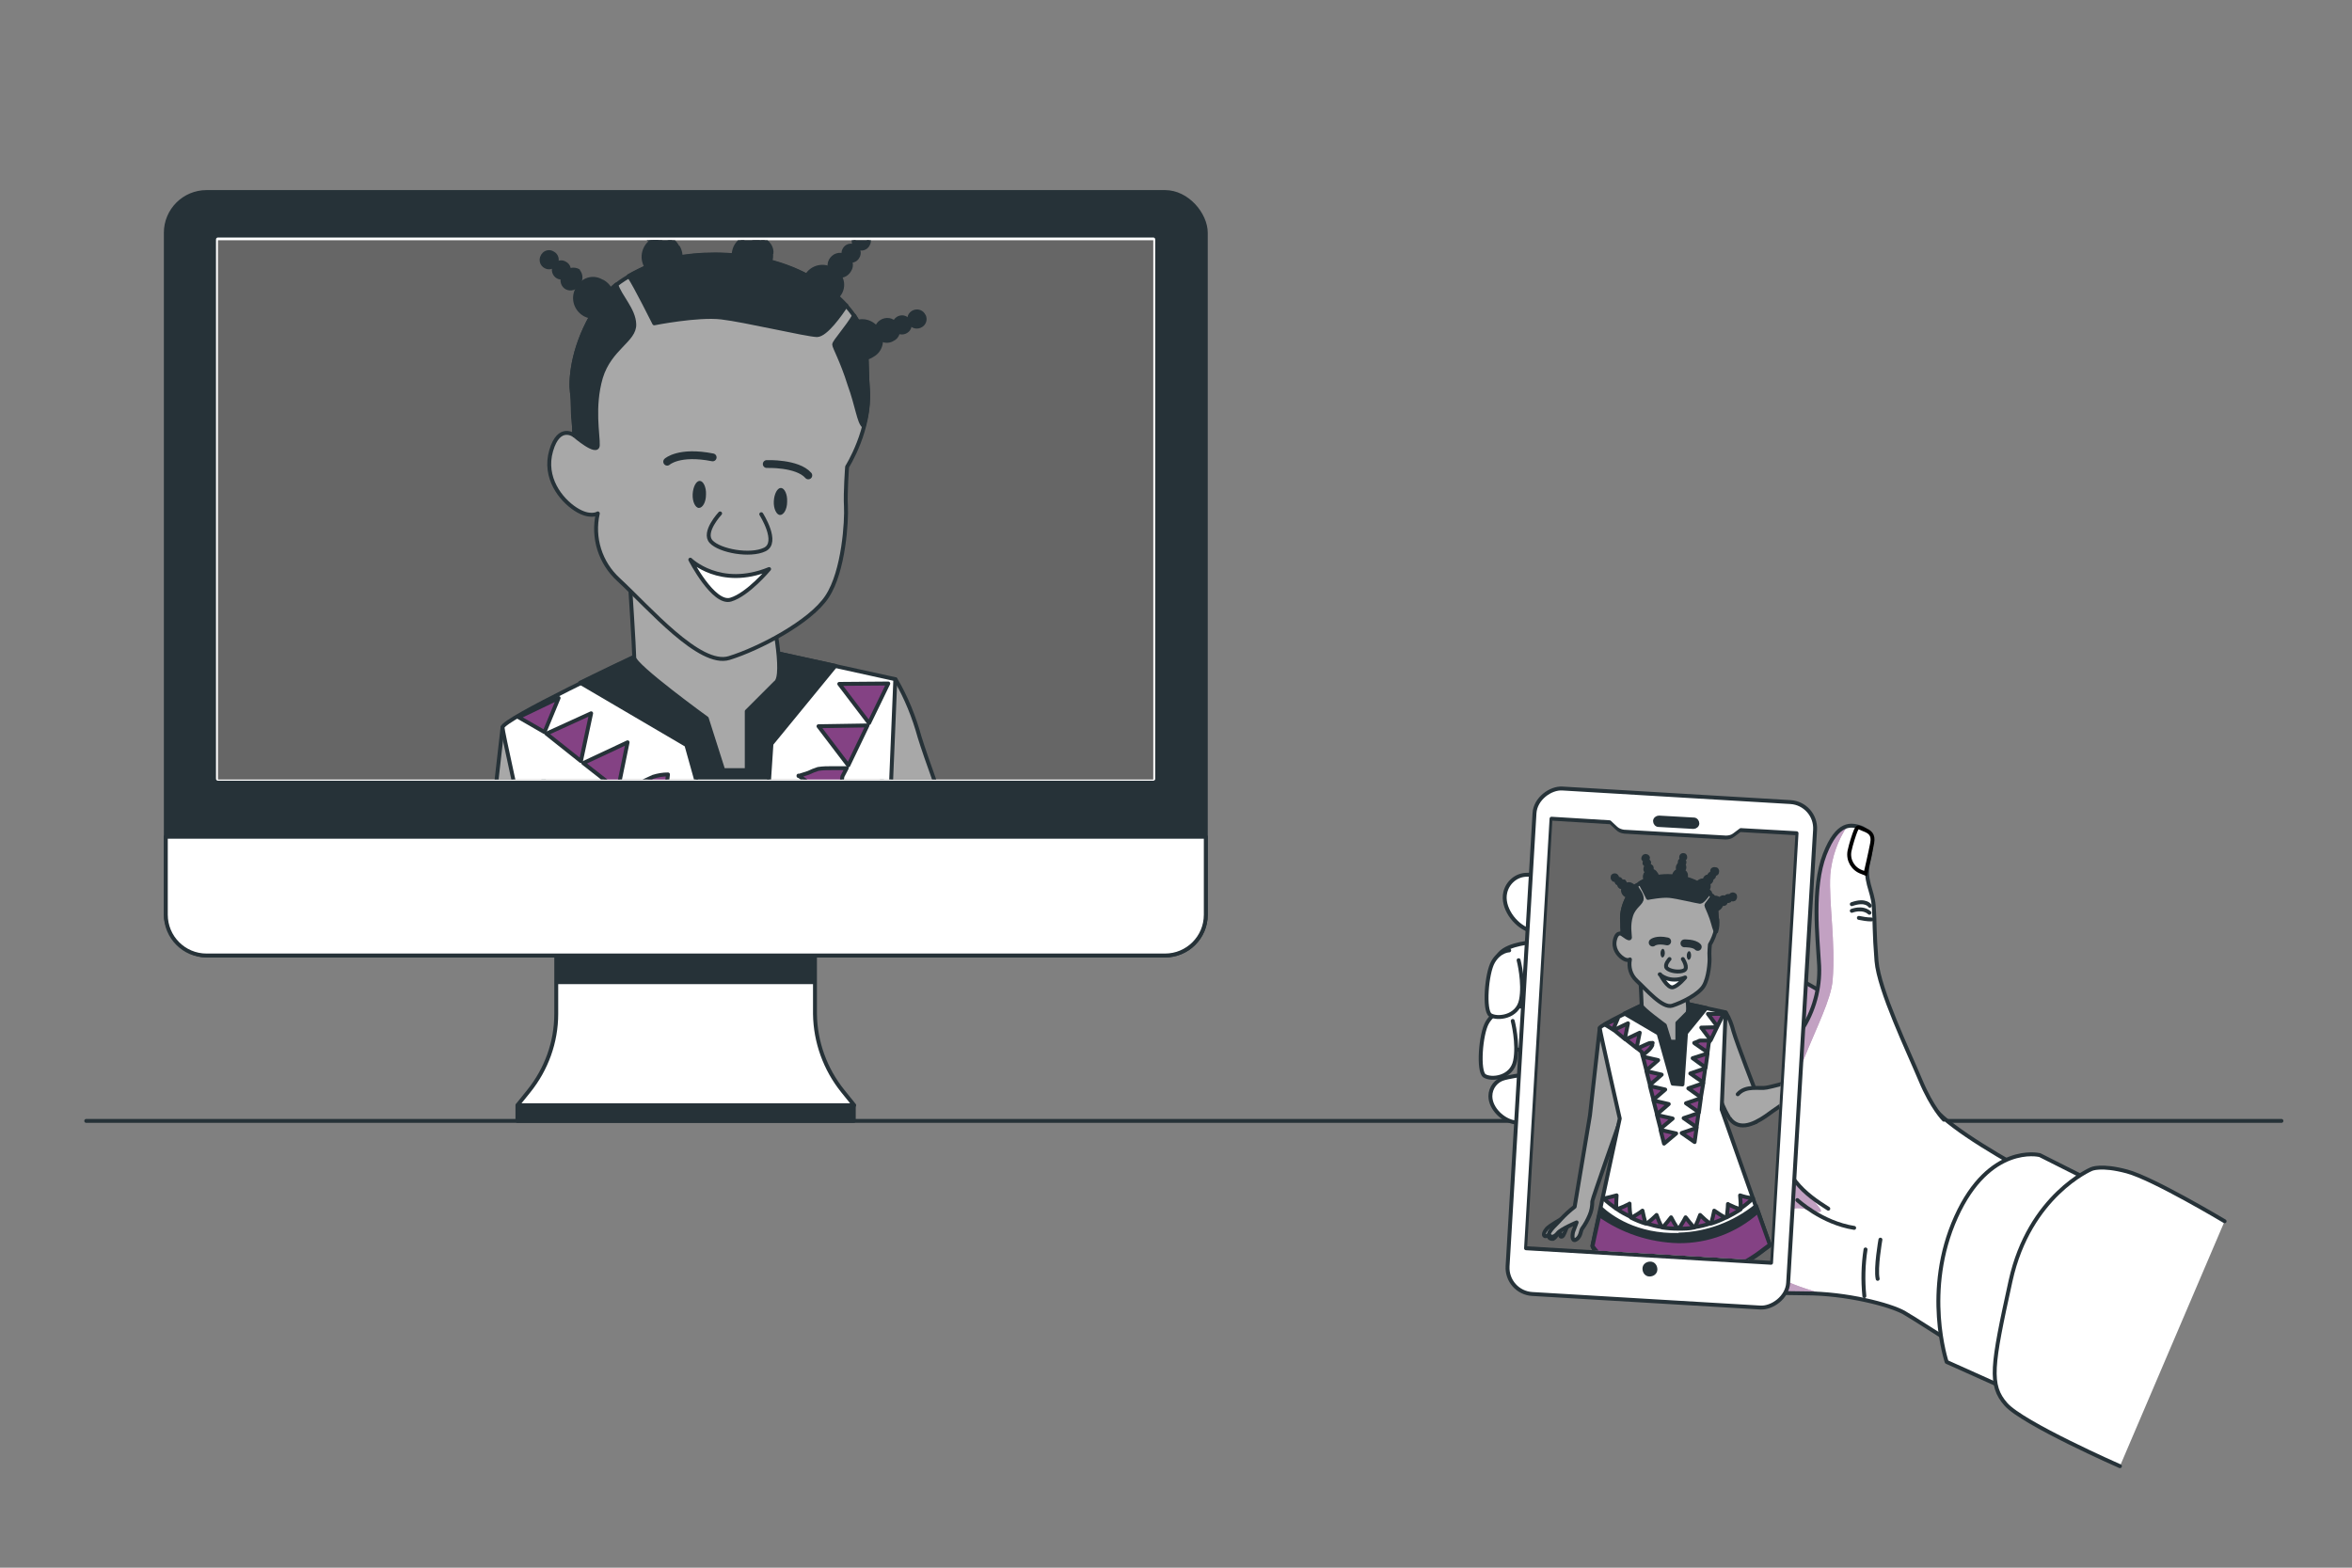 <?xml version="1.0" encoding="UTF-8"?> <svg xmlns="http://www.w3.org/2000/svg" xmlns:xlink="http://www.w3.org/1999/xlink" id="Layer_1" viewBox="0 0 600 400"><rect x="0" y="0" width="600" height="400" fill="#808080" stroke="none"/><defs><style>.cls-1,.cls-2,.cls-3,.cls-4{fill:none;}.cls-5,.cls-6,.cls-7,.cls-8,.cls-2,.cls-3,.cls-9,.cls-4{stroke-linecap:round;stroke-linejoin:round;}.cls-5,.cls-6,.cls-7,.cls-8,.cls-3,.cls-9,.cls-4{stroke:#263238;}.cls-5,.cls-10{fill:#844284;}.cls-6{fill:#a8a8a8;}.cls-7,.cls-11{fill:#263238;}.cls-8,.cls-12,.cls-13,.cls-9,.cls-14{fill:#fff;}.cls-2{stroke:#fff;}.cls-15{clip-path:url(#clippath);}.cls-16{fill:#666;}.cls-17{clip-path:url(#clippath-1);}.cls-18{clip-path:url(#clippath-4);}.cls-19{clip-path:url(#clippath-3);}.cls-20{clip-path:url(#clippath-2);}.cls-13{isolation:isolate;opacity:.5;}.cls-9{stroke-width:1px;}.cls-14{stroke:#000;stroke-miterlimit:10;}.cls-4{stroke-width:2px;}</style><clipPath id="clippath"><path class="cls-1" d="M207.9,258.8v-22h-66v21.9c0,7.2-2.5,14.1-7,19.7l-2.9,3.6h85.9l-2.9-3.6c-4.5-5.6-7-12.5-7.1-19.7Z"></path></clipPath><clipPath id="clippath-1"><path class="cls-1" d="M493.5,282.9c-9.6-10.5-9.5-15.7-24.4-26.8-7.5-5.6-16.7-9.4-25.2-13.2-10.7-4.8-21.5-9.2-32.5-13.3-3.8-1.4-7.5-2.8-11.3-4-3.4-1.1-7-2.6-10.6-2.4-2.6,0-4.9,1.9-5.5,4.5-.9,3.8,2.4,8.3,5.9,9.6l2,.7,19.4,6.8-20.1-4.4s-6.3,.3-8.6,2.9-.4,6,2.7,7.7,4.4,1.4,4.9,.7c0,0,0-.2,.1-.2v.3l17.4,8.4-17.7-3.3s-6.8-.7-9,1.9-.4,6,2.7,7.7c2.7,1.5,5.1,1.7,6.1,1.3l16.1,8.1-16.6-1.3h-.4c-.1-.7-4.8,.4-5.1,.5-2.1,.5-3.6,2.4-3.6,4.6,0,3.2,3.3,6.3,6.4,6.7l1.7,.2c0,.2,8.6,3.4,8.6,3.4l13.1,5.3s15.8,21,21,28c.4,.5,.7,1.1,1,1.7,1.7,1.1,2.7,1.7,2.8,1.8,1.8,2,15.1,3.2,25.7,3.2s21.6,2.9,25.2,4.9,46,29.5,46,29.5l12.4-51.7s-41-19.1-50.5-29.6Z"></path></clipPath><clipPath id="clippath-2"><path class="cls-1" d="M495.9,285.7s-3-2.9-6-10.1-10.6-23-11.2-30.4-.4-9.8-.7-14-2.6-6.6-1.3-11.6c-.3,1,.2-7.8-2.1-8.5s-5.8-1.6-9.1,6.9-1.8,21.4-1.5,27.3c.5,5.8-.9,11.7-3.9,16.7-4.8,7.7-7.2,16.7-6.7,25.8,.5,12.4,7.5,17.1,13,20.6"></path></clipPath><clipPath id="clippath-3"><path class="cls-16" d="M451.5,321.7l-61.9-3.7,6.4-108.6,14.7,.9,1.6,1.5c.5,.5,1.2,.8,2,.9l25.9,1.5c.8,0,1.6-.2,2.2-.7l1.6-1.2,14,.8-6.4,108.6Z"></path></clipPath><clipPath id="clippath-4"><rect class="cls-16" x="55.6" y="61.3" width="238.6" height="137.6"></rect></clipPath></defs><line class="cls-3" x1="22" y1="286" x2="582" y2="286"></line><path class="cls-12" d="M207.9,258.8v-22h-66v21.9c0,7.2-2.5,14.1-7,19.7l-2.9,3.6h85.9l-2.9-3.6c-4.5-5.6-7-12.5-7.1-19.7Z"></path><g class="cls-15"><path class="cls-11" d="M137.9,251.1h74.1c-2.7-4.7-4-10-4.1-15.4v-21.9h-66v21.9c0,5.4-1.4,10.7-4,15.4Z"></path></g><path class="cls-3" d="M207.9,258.8v-22h-66v21.9c0,7.2-2.5,14.1-7,19.7l-2.9,3.6h85.9l-2.9-3.6c-4.5-5.6-7-12.5-7.1-19.7Z"></path><rect class="cls-7" x="42.3" y="49" width="265.3" height="194.8" rx="10.4" ry="10.4"></rect><path class="cls-8" d="M42.3,213.5H307.6v19.9c0,5.8-4.7,10.4-10.4,10.4H52.7c-5.8,0-10.4-4.7-10.4-10.4h0v-19.9h0Z"></path><rect class="cls-11" x="55.6" y="60.1" width="238.6" height="137.6"></rect><rect class="cls-2" x="55.6" y="61.1" width="238.6" height="137.6"></rect><rect class="cls-7" x="132" y="282.1" width="85.8" height="3.9"></rect><g id="freepik--device-2--inject-2"><path class="cls-12" d="M493.5,282.9c-9.6-10.5-9.5-15.7-24.4-26.8-7.5-5.6-16.7-9.4-25.2-13.2-10.7-4.8-21.5-9.2-32.5-13.3-3.8-1.4-7.5-2.8-11.3-4-3.4-1.1-7-2.6-10.6-2.4-2.6,0-4.9,1.9-5.5,4.5-.9,3.8,2.4,8.3,5.9,9.6l2,.7,19.4,6.8-20.1-4.4s-6.3,.3-8.6,2.9-.4,6,2.7,7.7,4.4,1.4,4.9,.7c0,0,0-.2,.1-.2v.3l17.4,8.4-17.7-3.3s-6.8-.7-9,1.9-.4,6,2.7,7.7c2.7,1.5,5.1,1.7,6.1,1.3l16.1,8.1-16.6-1.3h-.4c-.1-.7-4.8,.4-5.1,.5-2.1,.5-3.6,2.4-3.6,4.6,0,3.2,3.3,6.3,6.4,6.7l1.7,.2c0,.2,8.6,3.4,8.6,3.4l13.1,5.3s15.8,21,21,28c.4,.5,.7,1.1,1,1.7,1.7,1.1,2.7,1.7,2.8,1.8,1.8,2,15.1,3.2,25.7,3.2s21.6,2.9,25.2,4.9,46,29.5,46,29.5l12.4-51.7s-41-19.1-50.5-29.6Z"></path><g class="cls-17"><g><path class="cls-10" d="M453.7,325.6c-2.4-2.5-3-11.3,.4-15.1s6.8-1.7,9.7-1.3-3.7-4.3-5.8-9.8,15-30.8,14.4-37.8c-.2-1.4-.6-2.8-1.4-4-.6-.5-1.3-1-2-1.6-14.9-11-22.6-13.1-23.4-11.3s-12.8,79.9-11,81.9,15.1,3.2,25.7,3.2c1.2,0,2.3,0,3.5,0-4.3-1.3-9-2.9-10.2-4.3Z"></path><path class="cls-13" d="M453.7,325.6c-2.4-2.5-3-11.3,.4-15.1s6.8-1.7,9.7-1.3-3.7-4.3-5.8-9.8,15-30.8,14.4-37.8c-.2-1.4-.6-2.8-1.4-4-.6-.5-1.3-1-2-1.6-14.9-11-22.6-13.1-23.4-11.3s-12.8,79.9-11,81.9,15.1,3.2,25.7,3.2c1.2,0,2.3,0,3.5,0-4.3-1.3-9-2.9-10.2-4.3Z"></path></g></g><path class="cls-3" d="M493.5,282.9c-9.6-10.5-9.5-15.7-24.4-26.8-7.5-5.6-16.7-9.4-25.2-13.2-10.7-4.8-21.5-9.2-32.5-13.3-3.8-1.4-7.5-2.8-11.3-4-3.4-1.1-7-2.6-10.6-2.4-2.6,0-4.9,1.9-5.5,4.5-.9,3.8,2.4,8.3,5.9,9.6l2,.7,19.4,6.8-20.1-4.4s-6.3,.3-8.6,2.9-.4,6,2.7,7.7,4.4,1.4,4.9,.7c0,0,0-.2,.1-.2v.3l17.4,8.4-17.7-3.3s-6.8-.7-9,1.9-.4,6,2.7,7.7c2.7,1.5,5.1,1.7,6.1,1.3l16.1,8.1-16.6-1.3h-.4c-.1-.7-4.8,.4-5.1,.5-2.1,.5-3.6,2.4-3.6,4.6,0,3.2,3.3,6.3,6.4,6.7l1.7,.2c0,.2,8.6,3.4,8.6,3.4l13.1,5.3s15.8,21,21,28c.4,.5,.7,1.1,1,1.7,1.7,1.1,2.7,1.7,2.8,1.8,1.8,2,15.1,3.2,25.7,3.2s21.6,2.9,25.2,4.9,46,29.5,46,29.5l12.4-51.7s-41-19.1-50.5-29.6Z"></path><path class="cls-8" d="M385.9,260.5s1.5,5.8,.6,10.2-6.1,4.9-7.8,3.8-1-10.7,.7-13.6,4.1-2.9,4.1-2.9"></path><path class="cls-8" d="M387.4,245s1.5,5.8,.6,10.2-6.1,4.9-7.8,3.8-1-10.7,.7-13.6,4.1-2.9,4.1-2.9"></path><path class="cls-3" d="M475.6,330.7c-.4-4-.3-8,.3-11.9"></path><path class="cls-3" d="M479.7,316.3s-1.3,7.3-.7,10"></path><path class="cls-8" d="M520.2,294.7s-12.7-3-21.2,15.8-2.4,37-2.4,37l17.6,7.9s-3-20,7.3-36.4,12.1-17.6,12.1-17.6l-13.3-6.7Z"></path><path class="cls-8" d="M540.8,374.1s-24.8-10.9-29.1-15.8-3.6-9.7,1.2-31.5,20.6-28.5,20.6-28.5c0,0,2.4-1.2,9.1,.6s24.9,12.7,24.9,12.7"></path><path class="cls-3" d="M458.5,306.2s6.2,5.8,14.5,7.1"></path><path class="cls-12" d="M495.9,285.7s-3-2.9-6-10.1-10.6-23-11.2-30.4-.4-9.8-.7-14-2.6-6.6-1.3-11.6c-.3,1,.2-7.8-2.1-8.5s-5.8-1.6-9.1,6.9-1.8,21.4-1.5,27.3c.5,5.8-.9,11.7-3.9,16.7-4.8,7.7-7.2,16.7-6.7,25.8,.5,12.4,7.5,17.1,13,20.6"></path><g class="cls-20"><g><path class="cls-10" d="M467.5,250.2c.8-9.9-1-19.7-.6-27,.4-4.5,1.9-8.8,4.4-12.5-1.8,.4-3.8,2.2-5.7,7.2-3.3,8.5-1.8,21.4-1.5,27.3,.5,5.8-.9,11.7-3.9,16.7-4.8,7.7-7.2,16.7-6.7,25.8,0,3.1,.7,6.2,1.9,9.1-2.9-17.8,11.4-37.1,12.1-46.7Z"></path><path class="cls-13" d="M467.5,250.2c.8-9.9-1-19.7-.6-27,.4-4.5,1.9-8.8,4.4-12.5-1.8,.4-3.8,2.2-5.7,7.2-3.3,8.5-1.8,21.4-1.5,27.3,.5,5.8-.9,11.7-3.9,16.7-4.8,7.7-7.2,16.7-6.7,25.8,0,3.1,.7,6.2,1.9,9.1-2.9-17.8,11.4-37.1,12.1-46.7Z"></path></g></g><path class="cls-3" d="M495.9,285.7s-3-2.9-6-10.1-10.6-23-11.2-30.4-.4-9.8-.7-14-2.6-6.6-1.3-11.6,.2-7.8-2.1-8.5-5.8-1.6-9.1,6.9-1.8,21.4-1.5,27.3c.5,5.8-.9,11.7-3.9,16.7-4.8,7.7-7.2,16.7-6.7,25.8,.5,12.4,7.5,17.1,13,20.6"></path><path class="cls-3" d="M477,231.1s-1-1.7-4.6-.4"></path><path class="cls-3" d="M472.4,232.4s2.7-1.1,4.5,.5"></path><path class="cls-3" d="M477.4,234.6c-1.1,0-2.2-.2-3.2-.4"></path><path class="cls-14" d="M475.9,222.9l-1-.4c-2.2-.8-3.5-3-3.1-5.3,.2-1,.5-2,.8-3,1.3-4,1.2-3.2,2.8-2.6s2.6,1.3,2.2,3.5-1.7,7.8-1.7,7.8Z"></path><rect class="cls-9" x="359.1" y="231.6" width="129.2" height="71.7" rx="6.7" ry="6.7" transform="translate(131.7 674.5) rotate(-86.6)"></rect><path class="cls-7" d="M432,211l-8.9-.5c-.5,0-.9-.5-.9-1,0,0,0,0,0,0h0c0-.5,.5-.9,1-.9,0,0,0,0,0,0l8.9,.5c.5,0,.9,.5,.9,1,0,0,0,0,0,0h0c0,.5-.5,.9-1,.9,0,0,0,0,0,0Z"></path><path class="cls-7" d="M451.8,322.2l-62.5-3.7,6.5-109.6,14.8,.9,1.6,1.5c.5,.5,1.3,.8,2,.9l26.1,1.5c.8,0,1.6-.2,2.2-.7l1.6-1.2,14.2,.8-6.5,109.6Z"></path><path class="cls-7" d="M422.3,323.9c0-.8-.5-1.5-1.3-1.5-.8,0-1.5,.5-1.5,1.3,0,.8,.5,1.5,1.3,1.5,0,0,0,0,0,0,.8,0,1.5-.5,1.5-1.3Z"></path></g><g><path class="cls-16" d="M451.5,321.7l-61.9-3.7,6.4-108.6,14.7,.9,1.6,1.5c.5,.5,1.2,.8,2,.9l25.9,1.5c.8,0,1.6-.2,2.2-.7l1.6-1.2,14,.8-6.4,108.6Z"></path><g class="cls-19"><path class="cls-6" d="M396.8,313.3c-.6,.6-1.1,1.3-1.6,2-.3,.5,.4,.9,1,.8,.6-.2,1.8-2.2,1.8-2.2,0,0,0,1,0,1.3s.4,.6,.8,0,.8-2,1-2.2-1.9-.2-3,.4Z"></path><path class="cls-6" d="M398.7,310.8s-3.4,1.9-4.1,2.7-1,1.7-.5,1.9,1.4-.6,1.9-1.2,3.4-2.3,3.4-2.3l-.7-1.1Z"></path><path class="cls-6" d="M408.1,262.3l-2.5,22.3-3.9,23.3c-1.3,1-2.5,2.1-3.6,3.3-.5,.7-3.4,3.1-2.9,3.9s1.4,.5,2.2-.5,4.8-2.7,4.8-2.7c-.3,.8-.6,1.6-.9,2.4-.3,1.2-.2,2.7,.9,1.9s1-2.1,1.4-2.7c.8-1.1,1.4-2.2,1.9-3.4,.5-1.1,.7-2.4,.7-3.6,0-.5,7.2-20.9,7.2-20.9,0,0,1.2-12.2-.7-16.6s-4.5-6.5-4.5-6.5Z"></path><path class="cls-6" d="M415.7,321.6s.9,8.8,1.2,11.2-.7,4.5,.3,9.5,2.4,13.9,2.4,13.9l-1.3,3.7s-1.9,2.4-2.7,3.7-2.3,1.3-1.7,2.9,4.5,1.9,6,1.2,2.7-2.2,3.6-2.9,1.7-.3,2.9-1.7c.6-.7,.3-2.7-.1-3.7-.3-.8-.5-1.7-.6-2.6,0,0,.3-17.8,.4-19.6s1.7-14.1,1.7-14.1l-12.1-1.6Z"></path><path class="cls-7" d="M427.7,323.2l-12.1-1.6s.9,8.8,1.2,11.2-.7,4.5,.3,9.5,2.4,13.9,2.4,13.9c.8,1.4,2.4,2.1,4,1.8,.7-.1,1.4-.4,2.1-.8,0-.3,0-.5,0-.5,0,0,.3-17.8,.4-19.6s1.7-14.1,1.7-14.1Z"></path><path class="cls-6" d="M442,321.6s-.9,8.8-1.2,11.2,.7,4.5-.3,9.5-2.4,13.9-2.4,13.9l1.3,3.7s1.9,2.4,2.7,3.7,2.3,1.3,1.7,2.9-4.5,1.9-6,1.2-2.7-2.2-3.6-2.9-1.7-.3-2.9-1.7c-.6-.7-.3-2.7,.1-3.7,.3-.8,.5-1.7,.6-2.6,0,0-.3-17.8-.4-19.6s-1.7-14.1-1.7-14.1l12.1-1.6Z"></path><path class="cls-7" d="M438.1,356.3s1.4-8.9,2.4-13.9,0-7,.3-9.5,1.2-11.2,1.2-11.2l-12.1,1.6s1.6,12.4,1.7,14.1,.4,19.6,.4,19.6c0,0,0,0,0,0,1.5,.5,3.5,.9,5.2,.4,.3-.1,.7-.3,1.1-.4l-.2-.6Z"></path><path class="cls-6" d="M440.3,258.4c.9,1.5,1.5,3.1,1.9,4.7,1,3.4,5.7,15.5,5.7,15.5v7.7c0,0-4.8,1.3-6.6-.9-1.6-2-3.6-8-3.6-8l2.5-18.9Z"></path><path class="cls-8" d="M418.9,256.5s-10.8,5.1-10.8,5.8,5.1,23.1,5.1,23.1c0,0-6.9,32-7,32.5s5.6,8,19.8,8.5c15.4,.6,23.2-7.3,25.4-8.7l-12.2-34.6,1-24.8-11-2.4-10.5,.6Z"></path><path class="cls-5" d="M412.4,305c-1.1,.3-2.2,.6-3.3,.8,1,1,2.1,1.8,3.2,2.6,0-1.1,0-2.3,.1-3.4Z"></path><path class="cls-5" d="M415.6,307.2c-1,.5-2.1,1-3.1,1.3,1.1,.8,2.3,1.4,3.5,2-.2-1.1-.3-2.2-.3-3.4Z"></path><path class="cls-5" d="M419,308.9c-.9,.7-1.9,1.3-2.9,1.8,1.2,.6,2.4,1.1,3.7,1.5-.3-1.1-.6-2.2-.8-3.3Z"></path><path class="cls-5" d="M422.6,310c-.8,.8-1.6,1.5-2.5,2.2,1.3,.4,2.5,.7,3.8,.9-.5-1-.9-2-1.3-3.1Z"></path><path class="cls-5" d="M426.3,310.6c-.7,.9-1.4,1.8-2.2,2.6,1.3,.2,2.6,.3,3.9,.3-.6-.9-1.2-1.9-1.7-2.9Z"></path><path class="cls-5" d="M430,310.6c-.5,1-1.1,1.9-1.7,2.9,1.3,0,2.6,0,3.9-.3-.8-.8-1.5-1.7-2.2-2.6Z"></path><path class="cls-5" d="M433.7,310c-.4,1.1-.8,2.1-1.3,3.1,1.3-.2,2.6-.5,3.8-.9-.9-.7-1.7-1.4-2.5-2.2Z"></path><path class="cls-5" d="M437.3,308.9c-.2,1.1-.5,2.2-.8,3.3,1.3-.4,2.5-.9,3.7-1.5-1-.5-1.9-1.1-2.9-1.8Z"></path><path class="cls-5" d="M440.8,307.2c0,1.1-.2,2.3-.3,3.4,1.2-.6,2.4-1.3,3.5-2-1.1-.4-2.1-.8-3.1-1.3Z"></path><path class="cls-5" d="M443.9,305c.1,1.1,.2,2.3,.1,3.4,1.1-.8,2.2-1.7,3.2-2.6-1.1-.2-2.2-.4-3.3-.8Z"></path><polygon class="cls-5" points="412.7 259.9 409.4 261.4 411.5 262.7 412.7 259.9"></polygon><polygon class="cls-5" points="415.3 261.1 411.7 262.8 414.5 265.1 415.3 261.1"></polygon><polygon class="cls-5" points="418.3 263.5 414.7 265.2 417.5 267.4 418.3 263.5"></polygon><path class="cls-5" d="M421.6,266.1c-.4,0-.8,0-1.2,.2l-.9,.4-1.8,.8,1.1,.9,.2,.9,1.3-1.1c.5-.4,.9-.9,1.2-1.5,0-.2,0-.4,0-.6Z"></path><polygon class="cls-5" points="423 270.5 419.1 269.6 420 273.1 423 270.5"></polygon><polygon class="cls-5" points="423.9 274.2 420 273.3 420.9 276.8 423.9 274.2"></polygon><polygon class="cls-5" points="424.8 278 420.9 277.1 421.8 280.6 424.8 278"></polygon><polygon class="cls-5" points="425.7 281.7 421.8 280.8 422.7 284.3 425.7 281.7"></polygon><polygon class="cls-5" points="426.7 285.4 422.7 284.5 423.6 288 426.7 285.4"></polygon><polygon class="cls-5" points="427.6 289.2 423.6 288.3 424.5 291.8 427.6 289.2"></polygon><polygon class="cls-5" points="429 289.1 432.3 291.4 432.8 287.8 429 289.1"></polygon><polygon class="cls-5" points="429.5 285.3 432.8 287.6 433.3 284 429.5 285.3"></polygon><polygon class="cls-5" points="430.1 281.5 433.4 283.8 433.9 280.2 430.1 281.5"></polygon><polygon class="cls-5" points="430.7 277.7 433.9 280 434.5 276.4 430.7 277.7"></polygon><polygon class="cls-5" points="431.2 273.9 434.5 276.2 435 272.6 431.2 273.9"></polygon><polygon class="cls-5" points="431.8 270 435.1 272.4 435.6 268.8 431.8 270"></polygon><path class="cls-5" d="M432.3,266.2l3.3,2.3,.3-2.3,.3-.7h-1.2c-.4,0-.8,0-1.2,0-.3,0-.5,.2-.8,.3l-.8,.3Z"></path><polygon class="cls-5" points="434 262.2 436.4 265.4 438 262.1 434 262.2"></polygon><polygon class="cls-5" points="435.7 258.7 438.1 261.9 439.7 258.7 435.7 258.7"></polygon><path class="cls-7" d="M429.2,276.7l.9-13.1,5.2-6.4-6-1.3-10.5,.6s-2.1,1-4.4,2.1l8.7,5.1,3.6,12.8,2.5,.2Z"></path><path class="cls-7" d="M428.3,315.1c-11,.3-17.5-4.6-19.9-6.8-1.1,5.3-2.1,9.5-2.1,9.7-.2,.5,5.6,8,19.8,8.5,15.4,.6,23.2-7.3,25.4-8.7l-3.5-10.1c-5.6,4.5-12.5,7.1-19.6,7.3Z"></path><path class="cls-5" d="M448.4,309.1c-5.6,5-12.8,7.7-20.3,7.6-7.2-.2-14.2-2.5-20.1-6.7-1,4.4-1.7,7.7-1.7,7.8-.2,.5,5.6,8,19.8,8.5,15.4,.6,23.2-7.3,25.4-8.7l-3.1-8.6Z"></path><path class="cls-6" d="M430.1,252.5l-11.6-2s.3,5.4,.3,6.1,5.9,5,5.9,5l1.3,4.2h1.9v-4.8l2.4-2.4c.9-.5-.3-6.1-.3-6.1Z"></path><path class="cls-6" d="M415.4,228.6c-1.6,2.8-1.7,5.3-1.6,6.3s0,1.7,.1,2.2c0,.4,0,.9,0,1.3,0,0-1.3-1-1.9,1.3s.8,4,2,4.8,1.8,.3,1.8,.3c-.4,2,.2,4,1.7,5.4,2.5,2.3,6.6,7.2,9.1,6.4s6.7-2.9,8-5,1.6-6.3,1.5-7.4,.1-3.2,.1-3.2c0,0,2-3.1,1.7-6.3s.5-5.7-4-8.7-11-2.7-13.8-1.5-3.7,2.2-4.8,4.1Z"></path><path class="cls-7" d="M438,234.6c-.2-2.2,.1-4.1-1.1-6-.5,1-1.6,2.1-1.6,2.4s.6,1.3,1.3,3.3c.6,1.8,.8,3.1,1.2,3.4,.3-1,.4-2,.3-3.1Z"></path><path class="cls-7" d="M436.2,227.7c-.7-.7-1.4-1.3-2.2-1.8-4.5-3-11-2.7-13.8-1.5-.6,.3-1.2,.5-1.8,.9,0,0,0,0,0,0,.4,.6,2,3.8,2,3.8,0,0,3.5-.7,5.5-.5s6.9,1.4,7.8,1.5c.7,0,1.9-1.8,2.4-2.4Z"></path><path class="cls-7" d="M417.4,226c-.8,.7-1.5,1.6-2,2.6-1.6,2.8-1.7,5.3-1.6,6.3s0,1.7,.1,2.2c0,.4,0,.9,0,1.3,0,0,1.9,1.6,1.9,.8s-.5-3.1,.3-5.6,2.8-3.1,2.7-4.4c0-1.2-1.2-2.3-1.5-3.2Z"></path><path class="cls-7" d="M416.2,225.8c.8,.4,1.1,1.3,.7,2-.4,.8-1.3,1.1-2,.7-.8-.4-1.1-1.3-.7-2,0-.1,.1-.2,.2-.3,.4-.6,1.2-.8,1.8-.4Z"></path><path class="cls-7" d="M414.3,224.9c.3,.3,.3,.8,0,1.1-.2,.3-.6,.5-.9,.3-.3-.2-.5-.6-.3-.9,0,0,.1-.2,.2-.2,.2-.3,.7-.4,1-.2Z"></path><path class="cls-7" d="M413.2,224.3c.3,.2,.4,.5,.3,.8s-.5,.4-.8,.3-.4-.5-.3-.8c0,0,0,0,0-.1,.2-.3,.5-.3,.8-.2Z"></path><path class="cls-7" d="M412.2,223.4c.3,.2,.4,.5,.3,.8s-.5,.4-.8,.3c-.3-.2-.4-.5-.3-.8,0,0,0,0,0-.1,.2-.3,.5-.3,.8-.2Z"></path><path class="cls-7" d="M422.5,223c.4,.7,.2,1.7-.6,2.1-.7,.4-1.7,.2-2.1-.6-.4-.7-.2-1.7,.6-2.1,.1,0,.2-.1,.3-.1,.7-.3,1.5,0,1.7,.7Z"></path><path class="cls-7" d="M421.3,221.2c.2,.4,0,.9-.3,1.2s-.9,0-1.2-.3c-.2-.4,0-.9,.3-1.2,0,0,.1,0,.2,0,.4-.2,.8,0,1,.4Z"></path><path class="cls-7" d="M420.7,220c0,.3-.2,.7-.5,.7-.3,0-.6-.1-.7-.4,0-.3,.2-.7,.5-.7,.3,0,.6,.1,.7,.4Z"></path><path class="cls-7" d="M420.4,218.8c0,.3-.2,.7-.5,.7-.3,0-.6-.1-.7-.4,0-.3,.2-.7,.5-.7,.3,0,.6,.1,.7,.4Z"></path><path class="cls-7" d="M430.1,223.5c0,.8-.5,1.6-1.4,1.7-.8,0-1.6-.5-1.7-1.4,0-.8,.5-1.6,1.4-1.7,.1,0,.2,0,.4,0,.8,.1,1.4,.7,1.3,1.4Z"></path><path class="cls-7" d="M429.7,221.3c0,.5-.3,.9-.8,.9-.5,0-.9-.3-.9-.8,0-.5,.3-.9,.8-.9,0,0,.1,0,.2,0,.4,0,.7,.3,.7,.8Z"></path><path class="cls-7" d="M429.7,220.1c0,.3-.4,.5-.7,.4-.3,0-.6-.3-.5-.6,0-.3,.4-.6,.7-.5s.6,.4,.5,.7h0Z"></path><path class="cls-7" d="M429.9,218.8c0,.3-.4,.5-.7,.4-.3-.1-.4-.4-.3-.7s.4-.4,.7-.3c.2,0,.3,.3,.3,.5Z"></path><path class="cls-7" d="M435.7,226.8c-.4,.8-1.3,1.1-2,.7-.8-.4-1.1-1.3-.7-2s1.3-1.1,2-.7c.1,0,.2,.1,.3,.2,.6,.4,.8,1.2,.4,1.8Z"></path><path class="cls-7" d="M436.5,224.8c-.2,.4-.7,.6-1.1,.4-.4-.2-.6-.7-.4-1.1,.2-.4,.7-.6,1.1-.4,0,0,.1,0,.2,.1,.3,.2,.4,.7,.2,1Z"></path><path class="cls-7" d="M437.2,223.7c-.2,.3-.5,.4-.8,.3-.3-.2-.4-.5-.3-.8,.2-.3,.5-.4,.8-.3,0,0,0,0,.1,0,.3,.2,.3,.5,.2,.8Z"></path><path class="cls-7" d="M438,222.7c-.2,.3-.5,.4-.9,.3-.3-.2-.4-.5-.3-.9s.5-.4,.9-.3c0,0,0,0,.1,0,.3,.2,.3,.5,.2,.8Z"></path><path class="cls-7" d="M438.4,231.8c-.7,.5-1.6,.3-2.1-.4-.5-.7-.3-1.6,.4-2.1,.7-.5,1.6-.3,2.1,.4,0,.1,.1,.2,.2,.3,.3,.7,0,1.4-.6,1.8Z"></path><path class="cls-7" d="M440.1,230.5c-.4,.3-.9,.2-1.2-.2-.3-.4-.2-.9,.2-1.2,.4-.3,.9-.2,1.2,.2,0,0,0,.1,0,.2,.2,.4,0,.8-.3,1Z"></path><path class="cls-7" d="M441.2,229.8c-.3,.2-.7,.1-.9-.2-.2-.3-.1-.7,.2-.9s.7-.1,.9,.2c0,0,0,0,0,.1,.1,.3,0,.6-.2,.8Z"></path><path class="cls-7" d="M442.4,229.4c-.3,.2-.7,.1-.9-.2-.2-.3-.1-.7,.2-.9s.7-.1,.9,.2c0,0,0,0,0,.1,.1,.3,0,.6-.2,.8Z"></path><path class="cls-11" d="M424.7,243.2c0,.6-.3,1.1-.6,1.1s-.5-.5-.5-1.1,.3-1.1,.6-1.1,.5,.5,.5,1.1Z"></path><path class="cls-11" d="M431.4,243.8c0,.6-.3,1.1-.6,1.1s-.5-.5-.5-1.1,.3-1.1,.6-1.1,.5,.5,.5,1.1Z"></path><path class="cls-3" d="M425.9,244.7s-1.4,1.5-.7,2.3,3.2,1.2,4.4,.6-.3-2.9-.3-2.9"></path><path class="cls-4" d="M421.6,240.5s1-.9,3.7-.3"></path><path class="cls-4" d="M429.7,240.7s2.5-.1,3.4,.9"></path><path class="cls-8" d="M423.4,248.6s2.4,2.4,6.5,.8c0,0-1.7,2.1-3.1,2.5s-3.3-3.3-3.3-3.3Z"></path><path class="cls-6" d="M443.3,279.2c2.1-2.4,5.6-1.3,7.4-1.7,2-.4,4.4-1.1,4.4-1.1l3.6,2.4s-3.2,2.5-5.9,4.3c-1.2,.7-5.5,4.6-8.9,4-1.1-.2-2-.8-2.6-1.7"></path></g></g><g><rect class="cls-16" x="55.6" y="61.3" width="238.6" height="137.6"></rect><g class="cls-18"><path class="cls-6" d="M128.2,185.6l-7.9,69.4-12.3,72.5c-3.9,3.2-7.7,6.6-11.2,10.1-1.6,2.1-10.6,9.8-9,12s4.3,1.6,6.9-1.6,14.9-8.3,14.9-8.3c-1,2.4-1.9,4.9-2.7,7.5-1.1,3.7-.5,8.5,2.7,5.9s3.2-6.4,4.3-8.5c2.4-3.3,4.3-6.9,5.9-10.7,1.4-3.6,2.1-7.4,2.1-11.2,0-1.6,22.4-65.1,22.4-65.1,0,0,3.7-37.9-2.1-51.7-5.9-13.9-13.9-20.3-13.9-20.3Z"></path><path class="cls-6" d="M228.5,173.4c2.7,4.6,4.7,9.6,6.1,14.7,3.2,10.4,17.6,48.3,17.6,48.3l-.3,23.8s-14.6,4.1-20.3-2.9c-5-6.3-11.1-25-11.1-25l7.9-59Z"></path><path class="cls-8" d="M161.8,167.7s-33.6,15.8-33.6,17.9,16,72,16,72c0,0-21.3,99.8-21.9,101.3s17.4,24.9,61.7,26.6c47.9,1.8,72.2-22.8,79.1-27.1l-37.9-107.8,3.2-77.3-34.1-7.5-32.6,1.8Z"></path><polygon class="cls-5" points="142.5 178.1 132.3 183 138.9 186.8 142.5 178.1"></polygon><polygon class="cls-5" points="150.8 182 139.4 187.2 148.2 194.2 150.8 182"></polygon><polygon class="cls-5" points="160.1 189.4 148.8 194.7 157.6 201.6 160.1 189.4"></polygon><path class="cls-5" d="M170.4,197.6c-1.3,0-2.5,.2-3.8,.6l-2.8,1.3-5.7,2.6,3.5,2.8,.7,2.8,4.1-3.4c1.6-1.3,2.9-2.9,3.7-4.8,.2-.6,.2-1.3,.3-1.9Z"></path><polygon class="cls-5" points="174.7 211.2 162.6 208.4 165.2 219.3 174.7 211.2"></polygon><polygon class="cls-5" points="202 209.7 212.2 216.9 213.8 205.8 202 209.7"></polygon><path class="cls-5" d="M203.7,197.9l10.2,7.2,1-7,1.1-2.1h-3.6c-1.2,0-2.5,0-3.7,.2-.9,.3-1.7,.6-2.5,1l-2.5,.8Z"></path><polygon class="cls-5" points="208.8 185.3 216.4 195.3 221.3 185.1 208.8 185.3"></polygon><polygon class="cls-5" points="214.1 174.5 221.7 184.5 226.6 174.4 214.1 174.5"></polygon><path class="cls-7" d="M194.1,230.5l2.7-40.7,16.3-19.9-18.8-4.1-32.6,1.8s-6.4,3-13.7,6.6l27.1,15.9,11.1,39.7,7.8,.6Z"></path><path class="cls-6" d="M196.7,155.1l-36-6.3s1.1,16.9,1.1,19,18.5,15.5,18.5,15.5l4.2,13.2h6v-15l7.3-7.3c2.7-1.7-1.1-19-1.1-19Z"></path><path class="cls-6" d="M150.9,80.6c-5,8.8-5.4,16.6-5,19.5s.1,5.2,.4,6.9c.1,1.3,.2,2.7,.2,4.1,0,0-3.9-3-5.9,3.9s2.5,12.5,6.2,14.9,5.7,1.1,5.7,1.1c-1.4,6.2,.6,12.6,5.3,16.9,7.8,7.2,20.7,22.3,28.2,20s20.8-9.2,25-15.7c4.3-6.5,5-19.5,4.8-23s.3-10.1,.3-10.1c0,0,6.1-9.6,5.3-19.8-.8-10.1,1.7-17.6-12.4-27s-34.4-8.3-43.1-4.5-11.6,6.7-14.9,12.8Z"></path><path class="cls-7" d="M221.4,99.2c-.6-7,.5-12.7-3.5-18.7-1.7,3-5.1,6.7-5.1,7.4s2,4.1,3.9,10.2c2,5.5,2.4,9.6,3.6,10.6,.9-3.1,1.3-6.3,1.1-9.6Z"></path><path class="cls-7" d="M215.8,77.9c-2-2.2-4.3-4.1-6.8-5.7-14.1-9.4-34.4-8.3-43.1-4.5-1.9,.8-3.7,1.7-5.5,2.7,0,0,.2,.2,.2,.3,1.4,2,6.3,11.8,6.3,11.8,0,0,11.1-2.2,17.1-1.5s21.6,4.4,24.4,4.5c2.3,0,6.1-5.5,7.5-7.6Z"></path><path class="cls-7" d="M157.2,72.6c-2.6,2.2-4.7,4.9-6.3,8-5,8.8-5.4,16.6-5,19.5s.1,5.2,.4,6.9c.1,1.3,.2,2.7,.2,4.1,0,0,5.9,5.1,6,2.5s-1.4-9.8,.8-17.3c2.3-7.5,8.7-9.5,8.5-13.6-.1-3.7-3.7-7.1-4.6-10.1Z"></path><path class="cls-7" d="M153.6,71.8c2.3,1.2,3.3,4,2.1,6.4-1.2,2.3-4,3.3-6.4,2.1-2.3-1.2-3.3-4-2.1-6.4,.2-.3,.4-.7,.6-.9,1.3-1.9,3.8-2.4,5.7-1.2Z"></path><path class="cls-7" d="M147.5,69.2c.8,.9,.8,2.4-.1,3.3-.5,1-1.8,1.4-2.8,.9-1-.5-1.4-1.8-.9-2.8,.2-.3,.4-.6,.6-.8,.7-1,2.1-1.3,3.2-.7Z"></path><path class="cls-7" d="M144.1,67.2c1,.5,1.3,1.7,.8,2.6s-1.7,1.3-2.6,.8-1.3-1.7-.8-2.6c0-.1,.1-.2,.2-.3,.5-.8,1.6-1,2.4-.5Z"></path><path class="cls-7" d="M141,64.6c1,.5,1.3,1.7,.8,2.6s-1.7,1.3-2.6,.8c-1-.5-1.3-1.7-.8-2.6,0-.1,.1-.2,.2-.3,.5-.8,1.6-1,2.4-.5Z"></path><path class="cls-7" d="M173,63.1c1.3,2.3,.5,5.2-1.7,6.5-2.3,1.3-5.2,.5-6.5-1.7-1.3-2.3-.5-5.2,1.7-6.5,.3-.2,.7-.3,1-.4,2.1-.9,4.5,0,5.4,2.2Z"></path><path class="cls-7" d="M169.3,57.6c.7,1.3,.3,2.9-1,3.6s-2.9,.3-3.6-1c-.7-1.3-.3-2.9,1-3.6,.2-.1,.4-.2,.6-.3,1.2-.5,2.5,0,3.1,1.2Z"></path><path class="cls-7" d="M167.6,54c.2,1.1-.5,2.1-1.6,2.3-.9,.2-1.8-.3-2.2-1.2-.2-1.1,.5-2.1,1.6-2.3,.9-.2,1.8,.3,2.2,1.2Z"></path><path class="cls-7" d="M166.4,50.1c.2,1.1-.5,2.1-1.6,2.3-.9,.2-1.8-.3-2.2-1.2-.2-1.1,.5-2.1,1.6-2.3,.9-.2,1.8,.3,2.2,1.2Z"></path><path class="cls-7" d="M196.7,64.7c.3,2.6-1.6,5-4.3,5.2-2.6,.3-5-1.6-5.2-4.3-.3-2.6,1.6-5,4.3-5.2,.4,0,.8,0,1.2,0,2.5,.4,4.3,2.3,4.1,4.2Z"></path><path class="cls-7" d="M195.6,58.1c.2,1.5-.9,2.8-2.4,2.9-1.5,.2-2.8-.9-2.9-2.4-.2-1.5,.9-2.8,2.4-2.9,.2,0,.4,0,.7,0,1.3,0,2.3,1.1,2.3,2.4Z"></path><path class="cls-7" d="M195.5,54.1c-.3,.9-1.2,1.5-2.1,1.2-1.1-.2-1.8-1-1.7-1.8,.2-1.1,1.2-1.8,2.2-1.7s1.8,1.2,1.7,2.2h0Z"></path><path class="cls-7" d="M196.1,50.1c-.3,.9-1.2,1.5-2.2,1.2-.8-.3-1.2-1.3-.8-2.1s1.3-1.2,2.1-.8c.7,.3,1.1,1,.9,1.7Z"></path><path class="cls-7" d="M214.1,75c-1.2,2.4-4,3.3-6.4,2.1-2.4-1.2-3.3-4-2.1-6.4s4-3.3,6.4-2.1c.3,.2,.7,.4,1,.6,1.9,1.3,2.4,3.8,1.2,5.7Z"></path><path class="cls-7" d="M216.7,68.9c-.7,1.3-2.2,1.9-3.6,1.2-1.3-.7-1.9-2.2-1.2-3.6,.7-1.3,2.2-1.9,3.6-1.2,.2,.1,.4,.2,.6,.4,1,.7,1.3,2.1,.6,3.2Z"></path><path class="cls-7" d="M218.8,65.5c-.5,1-1.7,1.3-2.6,.8-1-.5-1.3-1.7-.8-2.6,.5-1,1.7-1.3,2.6-.8,.1,0,.2,.1,.3,.2,.8,.5,1,1.6,.5,2.4Z"></path><path class="cls-7" d="M221.4,62.4c-.5,1-1.7,1.3-2.6,.8-1-.5-1.3-1.7-.8-2.6s1.7-1.3,2.6-.8c.1,0,.2,.1,.3,.2,.8,.5,1,1.6,.5,2.4Z"></path><path class="cls-7" d="M222.6,90.6c-2.2,1.5-5.1,1-6.6-1.2-1.5-2.2-1-5.1,1.2-6.6,2.2-1.5,5.1-1,6.6,1.2,.2,.3,.4,.7,.5,1,1,2,.3,4.5-1.7,5.6Z"></path><path class="cls-7" d="M227.8,86.5c-1.2,.8-2.9,.6-3.7-.7-.8-1.2-.6-2.9,.7-3.7,1.2-.8,2.9-.6,3.7,.7,.1,.2,.2,.4,.3,.6,.6,1.1,.2,2.5-1,3.1Z"></path><path class="cls-7" d="M231.2,84.5c-.9,.6-2.1,.4-2.7-.5-.6-.9-.4-2.1,.5-2.7s2.1-.4,2.7,.5c0,.1,.1,.2,.2,.3,.4,.9,.1,1.9-.7,2.4Z"></path><path class="cls-7" d="M235,83c-.9,.6-2.1,.4-2.7-.5-.6-.9-.4-2.1,.5-2.7s2.1-.4,2.7,.5c0,.1,.1,.2,.2,.3,.4,.9,.1,1.9-.7,2.4Z"></path><path class="cls-11" d="M180.1,126.2c0,2-.9,3.4-1.8,3.4s-1.7-1.6-1.6-3.5,.9-3.4,1.8-3.4,1.7,1.6,1.6,3.5Z"></path><path class="cls-11" d="M200.8,128c0,2-.9,3.4-1.8,3.4s-1.7-1.6-1.6-3.5,.9-3.4,1.8-3.4,1.7,1.6,1.6,3.5Z"></path><path class="cls-3" d="M183.7,131s-4.5,4.8-2.3,7.2,10,3.8,13.7,2c3.7-1.8-.9-9-.9-9"></path><path class="cls-4" d="M170.2,117.8s3-2.8,11.6-1.1"></path><path class="cls-4" d="M195.6,118.4s7.8-.3,10.6,2.9"></path><path class="cls-8" d="M176.1,142.8s7.6,7.5,20.1,2.4c0,0-5.4,6.5-9.8,7.8s-10.3-10.2-10.3-10.2Z"></path></g></g></svg> 